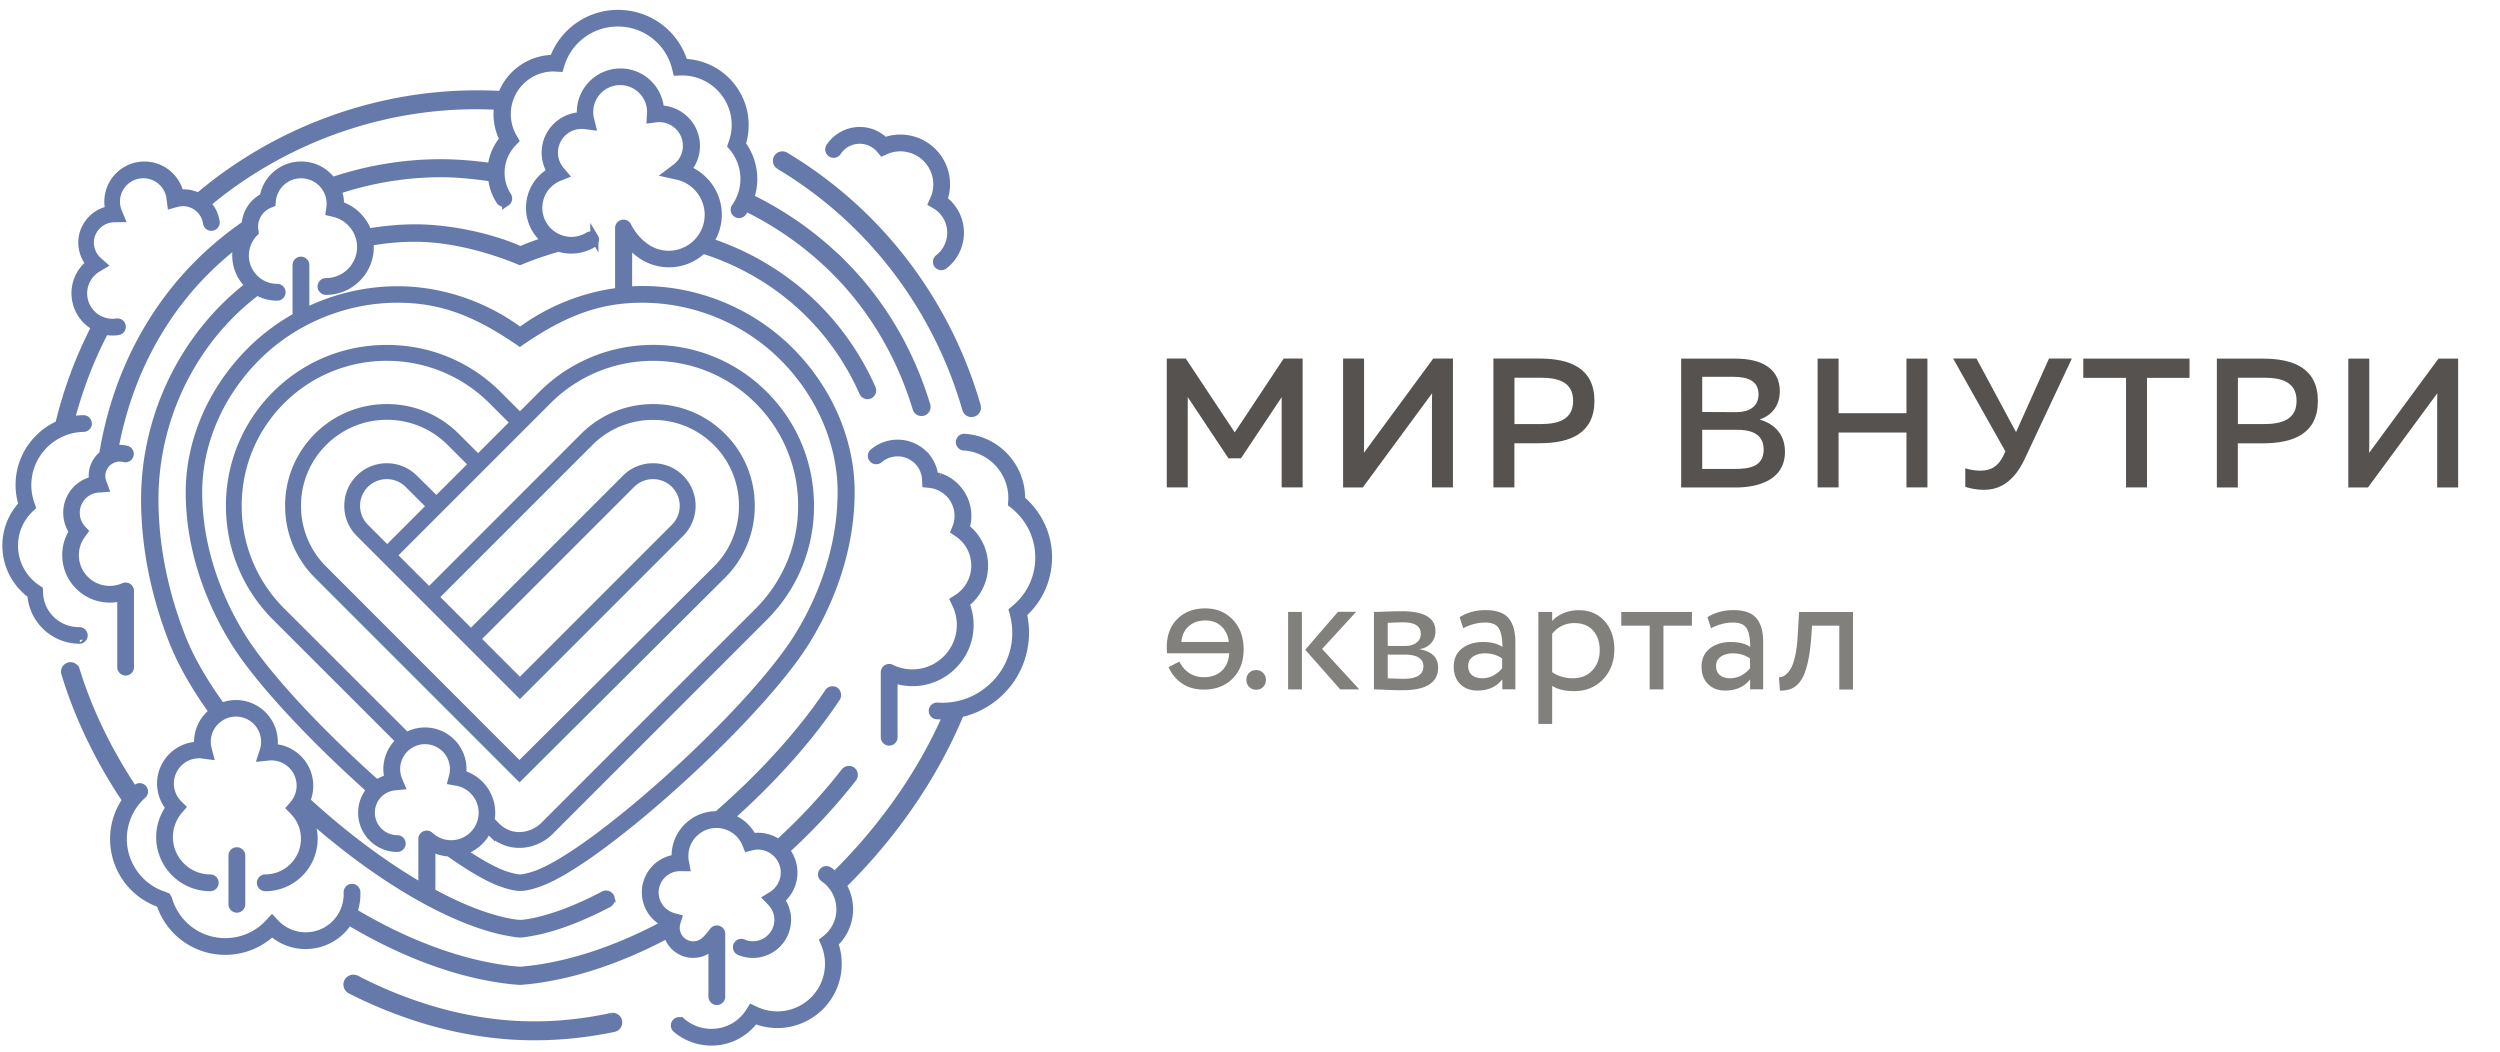 <svg xmlns="http://www.w3.org/2000/svg" viewBox="0 0 306.38 128.94">
	<g class="logo">
		<path d="M115.17 58.49c-.22-.06-.45-.1-.68-.13-.09-.79-.39-1.55-.87-2.19a4.533 4.533 0 00-3.62-1.79c-1.08 0-2.13.39-2.96 1.09a.524.524 0 10.68.8c.63-.54 1.44-.84 2.28-.84 1.89 0 3.43 1.48 3.5 3.37l.02.45.45.05a3.944 3.944 0 013.23 5.38l-.16.39.35.24c1.34.89 2.14 2.39 2.14 4 0 1.63-.81 3.13-2.18 4.02l-.39.25.2.42c.4.82.6 1.69.6 2.59 0 3.27-2.66 5.94-5.94 5.94-.92 0-1.8-.2-2.62-.61a.516.516 0 00-.51.03c-.15.1-.25.26-.25.45v7.95c0 .29.24.53.53.53s.53-.24.53-.53v-7.16c.74.26 1.52.4 2.33.4 3.85 0 6.99-3.13 6.99-6.99 0-.91-.18-1.8-.52-2.64a5.85 5.85 0 00.02-9.27 5 5 0 00-3.15-6.2M9.73 78.4c.29-.01.52-.24.52-.53a.53.53 0 00-.52-.52h-.02c-2.68.04-4.89-2.1-4.94-4.78l-.01-.27-.23-.15a6.365 6.365 0 01-2.82-5.16c-.03-1.75.65-3.4 1.91-4.63l.24-.23-.11-.32c-.26-.73-.4-1.48-.41-2.24-.06-3.87 3.03-7.07 6.9-7.14.29 0 .52-.24.52-.53a.531.531 0 00-.53-.52h-.01c-.55.01-1.08.07-1.6.19.98-3.83 2.4-7.54 4.23-11.05.31.06.62.1.94.1.22 0 .45-.02.68-.05.29-.04.49-.31.44-.6a.516.516 0 00-.6-.44 3.61 3.61 0 01-4.09-3.05c-.21-1.45.47-2.88 1.73-3.63l.62-.37-.54-.48c-.53-.47-.88-1.12-.99-1.82-.12-.79.08-1.59.57-2.23a3.015 3.015 0 012.38-1.21l.78-.01-.3-.72a3.335 3.335 0 01.4-3.31c.54-.72 1.32-1.19 2.21-1.32a3.378 3.378 0 013.82 2.84c.01.04.01.08.01.12l.09.71.61-.17c.12-.03.24-.06.36-.08.79-.12 1.59.08 2.23.56.64.48 1.06 1.18 1.18 1.98.04.29.31.49.6.44.29-.04.49-.31.44-.6-.12-.85-.51-1.62-1.1-2.23 9.18-7.7 20.97-12.06 32.98-12.06.84 0 1.78.02 2.77.07-.05.34-.09.68-.09 1.04 0 1.07.26 2.12.74 3.07-.82.97-1.33 2.16-1.46 3.42-2.17-.31-4.37-.48-6.23-.48-4.55 0-9.06.77-13.34 2.21a4.65 4.65 0 00-3.77-1.93c-2.29 0-4.22 1.64-4.6 3.87a4.022 4.022 0 00-2.21 3.36 41.519 41.519 0 00-5.79 4.81c-6.18 6.19-10.2 14.3-11.67 23.38a3.286 3.286 0 00-1.28 2.72c0 .16.02.31.05.46a4.023 4.023 0 00-3.17 4.07c.02.78.27 1.54.72 2.19-.58.91-.88 1.95-.84 3.03.04 1.42.63 2.74 1.67 3.72 1 .94 2.29 1.45 3.65 1.45h.16c.43-.01.85-.08 1.26-.19v8.61c0 .29.24.52.53.52.29 0 .52-.23.52-.52v-9.35a.524.524 0 00-.74-.48c-.51.22-1.05.35-1.61.36-1.14.03-2.23-.38-3.06-1.16a4.244 4.244 0 01-1.34-2.99 4.2 4.2 0 01.87-2.7l.25-.34-.29-.31c-.45-.53-.7-1.17-.72-1.86a2.984 2.984 0 012.82-3.08l.71-.05-.25-.67c-.09-.24-.14-.49-.15-.74-.02-.61.2-1.18.62-1.62a2.279 2.279 0 012.21-.64c.28.07.57-.1.64-.38.07-.28-.1-.57-.38-.64-.3-.07-.6-.11-.91-.1-.2.01-.4.03-.59.07 1.54-8.49 5.37-16.07 11.18-21.88 1.28-1.28 2.64-2.46 4.06-3.55-.18.53-.28 1.08-.28 1.65 0 1.45.62 2.75 1.6 3.67-1.08.84-2.11 1.74-3.08 2.71-6.15 6.16-9.69 14.73-9.69 23.52 0 8.25 2.45 14.79 3.26 16.95 1.08 2.88 2.84 5.97 5.08 9.08a4.636 4.636 0 00-1.83 4.15 4.636 4.636 0 00-4.55 4.63c0 1.09.38 2.13 1.07 2.96a6.16 6.16 0 00-1.18 3.61c0 3.38 2.75 6.13 6.13 6.13.29 0 .53-.24.53-.53 0-.29-.24-.53-.53-.53-2.8 0-5.08-2.28-5.08-5.08 0-1.2.43-2.37 1.22-3.29l.32-.37-.35-.34a3.593 3.593 0 012.52-6.15c.14 0 .3.01.48.04l.77.1-.2-.76c-.08-.3-.12-.61-.12-.9 0-1.98 1.61-3.59 3.59-3.59a3.585 3.585 0 013.4 4.7l-.25.77.81-.08a3.593 3.593 0 013.97 3.57c0 .87-.32 1.71-.9 2.37l-.32.37.34.35c.91.92 1.41 2.13 1.41 3.42 0 2.69-2.19 4.87-4.87 4.87-.29 0-.53.24-.53.53 0 .29.24.53.53.53 3.27 0 5.92-2.66 5.92-5.93 0-1.05-.27-2.05-.78-2.94 7.8 6.99 16.78 12.62 23.95 14.21.47.1 1.73.34 2.15.34.41 0 1.67-.24 2.15-.34 2.68-.59 5.61-1.76 8.64-3.34.23-.12.35-.38.29-.65a.576.576 0 00-.7-.42c-.04.01-.08.03-.12.05-2.94 1.55-5.78 2.68-8.34 3.25-.54.12-1.39.28-1.9.28s-1.37-.16-1.9-.28c-2.76-.61-5.82-1.87-9.01-3.61v-5.52c.66.39 1.42.6 2.19.65 2.34 1.66 4.42 2.91 6 3.54.85.34 1.94.68 2.71.68h.01c.76 0 1.86-.34 2.71-.68 7.3-2.93 24.94-18.75 31.47-28.21 1.89-2.75 6.29-10.14 6.29-19.52 0-6.24-2.71-12.54-7.45-17.27-4.74-4.74-11.31-7.46-18.02-7.46-.6 0-1.2.03-1.8.07V29.7c.32.39.73.82 1.23 1.21h.01c1.06.87 2.4 1.35 3.78 1.35 1.61 0 3.06-.64 4.14-1.68 4.9 1.53 9.44 4.23 13.1 7.9 2.77 2.77 4.99 6.04 6.57 9.61.13.28.47.41.75.28.28-.13.41-.47.28-.75a33.136 33.136 0 00-6.79-9.94c-3.68-3.68-8.21-6.42-13.11-8.03.65-.95 1.03-2.1 1.03-3.34 0-2.45-1.53-4.64-3.76-5.53.7-.8 1.08-1.82 1.08-2.91 0-2.44-1.97-4.42-4.4-4.45a4.848 4.848 0 00-4.84-4.53c-2.67 0-4.85 2.18-4.85 4.85 0 .17.01.34.03.51-2.4.06-4.34 2.03-4.34 4.45 0 .83.23 1.63.66 2.33-1.59.9-2.58 2.58-2.58 4.44 0 1.65.79 3.12 2.01 4.05-1.11.34-2.19.73-3.18 1.17-3.86-1.73-9.01-2.7-12.88-2.7-1.96 0-3.91.19-5.83.53a5.408 5.408 0 00-3.43-3.36c0-.07.01-.14.01-.21 0-.58-.11-1.14-.31-1.65 4.09-1.36 8.4-2.08 12.74-2.08 1.84 0 4.02.21 6.22.53.09 1.02.43 2 .99 2.86.16.24.48.31.73.16a.54.54 0 00.16-.73c-.56-.86-.85-1.85-.85-2.88 0-1.37.52-2.67 1.47-3.66l.27-.29-.2-.34c-.51-.88-.78-1.87-.78-2.88 0-3.16 2.57-5.73 5.73-5.73.07 0 .15.01.22.01l.52.03.12-.39c.96-3.09 3.79-5.16 7.03-5.16 3.4 0 6.34 2.31 7.14 5.61l.1.41.54-.02h.1c3.62 0 6.57 2.95 6.57 6.57 0 .76-.14 1.51-.4 2.24l-.1.28.19.23a6.073 6.073 0 011.38 3.85c0 1.26-.38 2.46-1.1 3.48-.17.24-.11.57.13.73.09.06.2.1.3.1.17 0 .33-.08.43-.22.14-.2.27-.41.39-.62a40.77 40.77 0 0110.97 7.8c4.63 4.63 8.01 10.39 9.97 16.83.08.33.42.53.75.45.33-.08.53-.42.45-.75-2.01-6.66-5.5-12.61-10.29-17.4a42.059 42.059 0 00-11.33-8.05c.26-.75.4-1.54.4-2.34 0-1.54-.51-3.05-1.43-4.28.25-.76.37-1.54.37-2.32 0-4.15-3.33-7.53-7.45-7.62-1.06-3.56-4.31-6-8.05-6a8.38 8.38 0 00-7.9 5.51 6.79 6.79 0 00-6.34 4.43c-1.09-.06-2.15-.08-3.11-.08-12.42 0-24.62 4.54-34.07 12.57-.71-.36-1.52-.51-2.32-.4a4.42 4.42 0 00-4.95-3.4 4.42 4.42 0 00-3.73 5.01c.02.13.05.27.08.4-1.01.19-1.9.74-2.51 1.57-.65.87-.92 1.94-.76 3.01.11.73.41 1.41.87 1.98a4.626 4.626 0 00-1.7 4.31 4.648 4.648 0 002.41 3.42c-1.97 3.8-3.47 7.83-4.46 11.99-.96.42-1.84 1.02-2.58 1.8a8.001 8.001 0 00-2.27 5.75c.01.76.14 1.52.37 2.26A7.319 7.319 0 00.79 67c.04 2.33 1.18 4.5 3.06 5.86.2 3.09 2.78 5.53 5.9 5.53-.09.01-.06.01-.02.01m68.99-41.8c6.44 0 12.74 2.61 17.29 7.16 4.54 4.54 7.14 10.57 7.14 16.54 0 9.09-4.27 16.27-6.1 18.93-6.45 9.35-23.83 24.96-31 27.84-.72.29-1.79.59-2.32.59-.53 0-1.6-.3-2.32-.59-1.31-.53-2.96-1.48-4.83-2.74a4.914 4.914 0 003.21-2.77l.38.38a4.83 4.83 0 003.46 1.47h.01c1.39 0 2.77-.58 3.78-1.6 2.25-2.26 25.99-25.98 26.22-26.22 3.62-3.63 5.62-8.45 5.62-13.6 0-5.14-2-9.97-5.63-13.6-7.49-7.5-19.69-7.5-27.19 0l-2.72 2.72L61 48.39c-3.63-3.63-8.45-5.62-13.6-5.62-5.14 0-9.97 2-13.59 5.62a19.121 19.121 0 00-5.62 13.6c0 5.14 2 9.97 5.62 13.6.14.14 8.07 8.06 15.23 15.22a4.589 4.589 0 00-1.41 4.61c-.53.13-1.02.36-1.45.66-6.24-5.55-12.47-12.03-15.8-16.85-1.83-2.66-6.1-9.85-6.1-18.93 0-5.97 2.6-12 7.14-16.54 4.55-4.55 10.85-7.16 17.29-7.16 5.3 0 9.57 1.58 15 5.32 5.43-3.74 9.71-5.32 15.01-5.32M52.08 89.65c-.82 0-1.59.22-2.26.6-7.2-7.19-15.21-15.2-15.35-15.33a18.201 18.201 0 01-5.35-12.93c0-4.89 1.9-9.48 5.35-12.93 3.57-3.56 8.25-5.34 12.93-5.34s9.37 1.78 12.93 5.34l2.72 2.72-4.46 4.46-2.72-2.72a11.88 11.88 0 00-8.47-3.5c-3.2 0-6.21 1.25-8.46 3.5-2.26 2.26-3.5 5.26-3.5 8.46 0 3.2 1.24 6.21 3.5 8.47l24.73 24.73L88.5 70.45a11.88 11.88 0 003.5-8.47c0-3.2-1.24-6.21-3.5-8.46-2.26-2.26-5.26-3.5-8.46-3.5-3.2 0-6.21 1.25-8.47 3.5L52.59 72.51l-4.46-4.46 18.98-18.98c7.13-7.13 18.73-7.13 25.85 0A18.16 18.16 0 0198.31 62c0 4.89-1.9 9.48-5.34 12.93l-26.23 26.22c-.83.84-1.97 1.32-3.11 1.32h-.01c-1.06 0-2.02-.41-2.79-1.18-.17-.17-.41-.42-.73-.73.06-.31.09-.62.09-.95a4.89 4.89 0 00-3.57-4.72c.03-.21.05-.41.05-.62a4.59 4.59 0 00-4.59-4.62m-1.34-31c-1.84-1.84-4.84-1.84-6.67 0-1.84 1.84-1.84 4.84 0 6.67l19.65 19.65 19.65-19.65a4.72 4.72 0 000-6.67c-1.84-1.84-4.84-1.84-6.67 0L57.72 77.63l-4.46-4.46 18.98-18.98a10.96 10.96 0 017.8-3.23c2.95 0 5.72 1.15 7.8 3.23a10.95 10.95 0 013.22 7.8c0 2.95-1.14 5.72-3.22 7.8L63.66 93.84 39.61 69.78a10.95 10.95 0 01-3.22-7.8c0-2.95 1.15-5.72 3.23-7.8a10.96 10.96 0 017.8-3.23c2.95 0 5.72 1.15 7.8 3.23l2.72 2.72-4.46 4.46-2.74-2.71zm2.05 3.39l-5.34 5.34-2.72-2.72a3.784 3.784 0 010-5.34 3.784 3.784 0 015.34 0l2.72 2.72zm5.59 16.26l18.98-18.98a3.784 3.784 0 015.34 0 3.784 3.784 0 010 5.34L63.72 83.64l-5.34-5.34zM44.26 30.27c0 2.37-1.93 4.31-4.31 4.31-.29 0-.53.24-.53.53 0 .29.24.53.53.53 2.95 0 5.36-2.4 5.36-5.36 0-.22-.02-.43-.04-.64 1.83-.33 3.7-.51 5.57-.51 3.75 0 8.26.94 12.88 2.84 1.6-.66 3.19-1.2 4.74-1.63.49.16 1.01.24 1.55.24.94 0 1.85-.26 2.65-.74.25-.15.33-.47.18-.72a.523.523 0 00-.72-.18c-.63.38-1.36.59-2.1.59a4.063 4.063 0 01-1.54-7.82l.67-.27-.47-.55c-.52-.61-.8-1.39-.8-2.19a3.404 3.404 0 013.86-3.37l.77.1-.19-.76c-.08-.32-.12-.64-.12-.94 0-2.09 1.7-3.8 3.8-3.8s3.8 1.7 3.8 3.8c0 .05 0 .09-.01.14l-.04.71.62-.08c.14-.02.28-.03.42-.03 1.87 0 3.4 1.52 3.4 3.4 0 1.08-.5 2.07-1.37 2.72l-.92.69 1.12.25c2.23.49 3.84 2.51 3.84 4.79 0 2.71-2.2 4.91-4.91 4.91-1.14 0-2.24-.4-3.12-1.12h-.01c-1.32-1.04-1.92-2.37-1.93-2.38a.514.514 0 00-.59-.3c-.24.05-.42.26-.42.51v7.82c-4.14.5-8.41 2.1-12.14 4.88-4.6-3.43-10.01-5.06-15-5.06-3.94 0-7.83.94-11.33 2.68v-5.78c0-.29-.24-.53-.53-.53-.29 0-.53.24-.53.53v6.33a25.044 25.044 0 00-5.64 4.24c-4.74 4.74-7.45 11.03-7.45 17.27 0 9.38 4.4 16.77 6.29 19.52 3.34 4.84 9.6 11.35 15.89 16.95a4.27 4.27 0 00-1.05 2.82c0 2.37 1.93 4.3 4.3 4.3.29 0 .53-.24.53-.53 0-.29-.24-.53-.53-.53-1.79 0-3.25-1.46-3.25-3.25 0-1.69 1.27-3.08 2.95-3.24l.71-.07-.28-.66c-.18-.44-.28-.9-.28-1.38a3.55 3.55 0 017.1 0c0 .29-.04.59-.12.89l-.14.55.56.1c1.86.32 3.22 1.92 3.22 3.81 0 2.13-1.73 3.87-3.87 3.87-.98 0-1.92-.37-2.63-1.04a.541.541 0 00-.57-.1c-.19.08-.32.27-.32.48v5.97c-4.77-2.74-9.74-6.48-14.26-10.64a4.635 4.635 0 00-4.02-6.47 4.641 4.641 0 00-4.57-5.38 4.6 4.6 0 00-1.78.36c-2.23-3.07-3.98-6.1-5.03-8.9-.79-2.1-3.19-8.5-3.19-16.54 0-8.5 3.41-16.78 9.36-22.72 1.01-1.01 2.09-1.94 3.22-2.8.73.42 1.58.66 2.48.66.29 0 .52-.24.52-.53s-.23-.53-.52-.53c-2.19 0-3.98-1.78-3.98-3.98a4 4 0 011.03-2.67l.17-.18-.03-.24c-.03-.17-.04-.3-.04-.43 0-1.22.73-2.31 1.86-2.78l.29-.12.03-.31c.2-1.84 1.74-3.23 3.6-3.23a3.62 3.62 0 013.58 4.14l-.07.48.47.11c1.96.43 3.37 2.2 3.37 4.19m51.26-10.01c3.57 2.14 6.89 4.71 9.85 7.68 6.19 6.19 10.67 13.9 13.06 22.21.11.35.48.54.83.43.35-.11.54-.48.43-.83-2.45-8.51-7.04-16.4-13.39-22.75a52.392 52.392 0 00-10.05-7.84.67.67 0 00-.92.18c-.19.3-.12.71.19.92m6.35-1.5c.24.16.57.09.73-.15a3.3 3.3 0 015.29-.31l.25.3.36-.16a4.53 4.53 0 015.91 2.15c.6 1.22.62 2.64.06 3.88l-.19.42.4.24c.65.39 1.17.96 1.5 1.64.83 1.69.35 3.75-1.14 4.9-.23.18-.27.51-.1.74a.53.53 0 00.74.09c1.89-1.45 2.49-4.06 1.44-6.2-.36-.72-.88-1.34-1.52-1.82a5.59 5.59 0 00-7.17-7.15 4.332 4.332 0 00-4.99-.82c-.7.34-1.29.87-1.72 1.51a.54.54 0 00.15.74M28.5 104.85v5.97c0 .29.24.53.53.53.29 0 .53-.23.53-.53v-5.97c0-.29-.24-.52-.53-.52-.3 0-.53.23-.53.52m46.47 19.78c-3.66.79-7.36 1.15-11.02 1.01-6.93-.26-13.87-2.29-20.37-5.64a.728.728 0 00-.94.38c-.15.36.02.78.38.94 6.6 3.34 13.7 5.38 20.88 5.64 3.77.14 7.55-.21 11.28-.98.37-.06.63-.41.57-.78a.679.679 0 00-.78-.57m12.2-8.63c.01-.01.01-.01.02-.01.04-.04.09-.08.13-.12v6.27c0 .29.24.53.53.53.29 0 .53-.24.53-.53v-7.7c0-.23-.15-.43-.36-.5-.22-.07-.45 0-.59.19-.01.01-.54.73-.95 1.1 0 0 0 .01-.01.01 0 0-.01 0-.01.01-.41.39-.94.61-1.5.61a2.164 2.164 0 01-2.06-2.81l.16-.52-.53-.14a3.124 3.124 0 01-2.31-3.01c0-1.72 1.4-3.12 3.12-3.12l.71.01-.12-.63a3.68 3.68 0 01-.07-.73c0-2.17 1.77-3.94 3.94-3.94 1.6 0 3.04.96 3.65 2.45l.17.42.44-.11c.28-.07.55-.11.81-.11a3.31 3.31 0 011.75 6.12l-.55.34.45.47c.56.59.88 1.36.88 2.17 0 1.73-1.41 3.13-3.13 3.13-.42 0-.83-.08-1.22-.25a.526.526 0 10-.41.97 4.185 4.185 0 005.81-3.85c0-.88-.28-1.73-.79-2.44.99-.82 1.57-2.04 1.57-3.35 0-1.02-.36-1.97-.96-2.72 3.01-2.74 5.79-5.73 8.22-8.85.21-.26.18-.66-.08-.87-.26-.21-.65-.15-.86.11-2.4 3.09-5.16 6.05-8.15 8.77-.88-.63-1.99-.95-3.18-.76a4.937 4.937 0 00-2.8-2.42c5.14-4.56 9.79-9.73 13.1-14.74.13-.29.03-.67-.26-.8a.572.572 0 00-.72.22c-3.4 5.1-8.28 10.4-13.63 15.05-.04 0-.08-.01-.12-.01a4.998 4.998 0 00-4.98 5.32 4.156 4.156 0 00-1.12 7.95c-5.54 3-11.28 5.03-16.76 5.68-.41.05-1.04.11-1.22.11-.18 0-.81-.06-1.22-.11-6.3-.75-12.94-3.32-19.22-7.08.29-.77.43-1.61.39-2.48a.526.526 0 00-1.05.05 5.153 5.153 0 01-4.89 5.4c-1.5.07-2.96-.51-4-1.61l-.38-.41-.38.41a7.273 7.273 0 01-4.98 2.32c-3.41.17-6.45-2-7.39-5.29-.01-.02-.02-.03-.03-.05-.01-.03-.03-.06-.05-.09-.02-.03-.04-.05-.06-.08a.24.24 0 00-.08-.06.405.405 0 00-.09-.05c-.02-.01-.03-.02-.05-.03a7.284 7.284 0 01-4.27-3.46 7.273 7.273 0 011.51-8.96c.22-.19.23-.53.04-.74a.522.522 0 00-.74-.04c-.11.1-.22.21-.32.32-3.12-4.66-5.58-9.65-7.17-14.79a.673.673 0 00-.81-.47c-.35.1-.56.46-.47.81 1.64 5.42 4.21 10.69 7.49 15.58a8.334 8.334 0 00-.46 8.8 8.273 8.273 0 004.62 3.86 8.328 8.328 0 007.94 5.8c.14 0 .28 0 .43-.01 2-.1 3.87-.9 5.32-2.27a6.133 6.133 0 004.43 1.56 6.184 6.184 0 004.96-2.94c6.4 3.84 13.18 6.46 19.61 7.22.44.05 1.18.12 1.36.12.18 0 .92-.07 1.36-.12 5.48-.65 11.22-2.65 16.77-5.61a3.205 3.205 0 003.1 2.42c.85 0 1.64-.31 2.24-.89m37.96-54.77c.1-3.95-2.95-7.31-6.93-7.57a.526.526 0 10-.07 1.05c3.49.22 6.15 3.24 5.93 6.72l-.02.27.21.17a8.228 8.228 0 013.11 6.97 8.111 8.111 0 01-2.95 5.79l-.26.22.09.32c.26.97.36 1.96.3 2.93a8.977 8.977 0 01-3.07 6.25 8.985 8.985 0 01-6.59 2.25.526.526 0 10-.07 1.05c.22.01.44.02.66.02.2 0 .4-.02.6-.03-3.15 7.21-7.94 13.97-13.77 19.7-.23-.22-.47-.43-.73-.61a.53.53 0 00-.73.14c-.16.24-.1.57.14.73a4.63 4.63 0 011.58 1.87c.91 1.94.38 4.24-1.29 5.59l-.31.25.15.36a6.319 6.319 0 01-3.16 8.18c-1.72.8-3.69.8-5.41-.02l-.42-.2-.25.39c-.57.9-1.38 1.61-2.33 2.05-1.97.92-4.31.6-5.96-.8a.524.524 0 10-.68.8 6.605 6.605 0 004.29 1.57c.95 0 1.9-.2 2.79-.62 1-.47 1.86-1.18 2.52-2.07 1.9.77 4.03.72 5.9-.16a7.361 7.361 0 003.82-9.18 5.698 5.698 0 001.29-6.6c-.09-.18-.19-.35-.29-.52 6.2-6.1 11.23-13.35 14.43-21.07a10.08 10.08 0 004.52-2.29c2.04-1.79 3.25-4.27 3.42-6.97.06-.98-.02-1.97-.25-2.95a9.173 9.173 0 003.07-6.32c.2-2.91-1.03-5.76-3.28-7.66" fill="#657aab" stroke="#657aab" stroke-width="1"/>
	</g>
	<g class="text">
		<path d="M159.64 43.94v15.79h-2.57V48.68l-4.99 7.49h-1.53l-4.99-7.51v11.07h-2.57V43.94h2.33l6 9.05 6-9.05zM175.49 59.73V49.9c0-.56 0-1.17.02-1.71l-8.5 11.55h-2.41v-15.8h2.57v9.81c0 .59 0 1.2-.02 1.74l8.5-11.55h2.41v15.79h-2.57zM188.66 43.94c3.74 0 6.74 1.17 6.74 5.19 0 4.01-3 5.19-6.74 5.19h-3.07v5.41h-2.57V43.94h5.64zm.14 2.35h-3.2v5.68h3.2c2.16 0 3.99-.54 3.99-2.84s-1.8-2.84-3.99-2.84 M212.71 43.95c3.29 0 5.41 1.31 5.41 3.99 0 1.92-1.15 3.04-2.48 3.47 1.42.41 3.11 1.49 3.11 3.95 0 3.59-3.5 4.38-6 4.38h-6.72V43.95h6.68zm-.27 2.23h-3.83v4.31l4.19.02c1.49 0 2.71-.63 2.71-2.17 0-1.58-1.17-2.16-3.07-2.16m.43 6.49h-4.26v4.8h3.9c1.76 0 3.63-.2 3.63-2.39 0-2.09-1.85-2.41-3.27-2.41M236.21 43.95v15.78h-2.57v-6.72h-8.32v6.72h-2.57V43.95h2.57v6.69h8.32v-6.69zM243.11 60.03c-.72 0-1.51-.13-2.26-.36v-2.28c.54.18 1.2.29 1.83.29 1.31 0 2.16-.5 2.8-1.76l.29-.59-6.41-11.39h2.86l4.85 9.02 4.04-9.02h2.8l-5.73 12.2c-1.39 3.01-3.2 3.89-5.07 3.89M268.33 43.95v2.36h-5.21v13.42h-2.57V46.31h-5.24v-2.36zM277.32 43.95c3.74 0 6.74 1.17 6.74 5.19 0 4.01-3 5.19-6.74 5.19h-3.07v5.41h-2.57V43.95h5.64zm.14 2.34h-3.2v5.68h3.2c2.16 0 3.99-.54 3.99-2.84s-1.8-2.84-3.99-2.84M298.68 59.73V49.9c0-.56 0-1.17.02-1.71l-8.5 11.55h-2.41V43.95h2.57v9.81c0 .59 0 1.2-.02 1.74l8.5-11.55h2.41v15.79h-2.57z" fill="#55524f"/>
	</g>
	<g class="other">
		<path d="M142.99 79.28c.01-1.44.45-2.59 1.31-3.44.86-.85 2-1.28 3.41-1.28 1.38 0 2.51.47 3.39 1.4.88.94 1.31 2.14 1.31 3.6 0 1.5-.45 2.7-1.35 3.6-.9.9-2.08 1.35-3.53 1.35-1.07 0-1.97-.26-2.7-.77a4.716 4.716 0 01-1.62-1.98l1.31-.68c.68 1.27 1.69 1.91 3.01 1.91.91 0 1.65-.26 2.2-.78.55-.52.86-1.24.92-2.15h-7.62c-.03-.19-.04-.45-.04-.78zm2.68-2.52c-.53.48-.83 1.12-.89 1.91h5.82c-.11-.82-.42-1.46-.93-1.93s-1.16-.7-1.94-.7c-.84 0-1.53.24-2.06.72zM153.94 84.53c-.34 0-.62-.12-.85-.35-.23-.23-.34-.52-.34-.86 0-.35.11-.64.34-.86.23-.23.51-.34.85-.34.35 0 .64.12.86.35.23.23.34.52.34.86s-.11.62-.34.86c-.22.22-.51.34-.86.34zM157.86 84.49v-9.5h1.69v9.5h-1.69zm8.33-9.5l-4.16 4.54 4.56 4.96h-2.34l-4.29-4.86 4.01-4.65h2.22zM168.38 84.49v-9.5c.23 0 .73-.01 1.51-.04s1.43-.04 1.93-.04c2.73 0 4.1.82 4.1 2.45 0 .56-.18 1.05-.53 1.45-.35.4-.81.64-1.37.73v.04c1.48.27 2.22 1.01 2.22 2.24 0 1.84-1.46 2.77-4.37 2.77-.42 0-1.04-.01-1.86-.04-.82-.05-1.36-.06-1.63-.06zm3.57-8.22c-.41 0-1.03.02-1.88.06v2.83h2.13c.58 0 1.04-.13 1.39-.4.35-.27.53-.63.53-1.08.01-.93-.72-1.41-2.17-1.41zm.15 3.95h-2.03v2.91c1.01.04 1.66.06 1.94.06 1.62 0 2.43-.51 2.43-1.52 0-.96-.78-1.45-2.34-1.45zM179.32 76.99l-.44-1.35c.93-.58 1.98-.87 3.17-.87 1.31 0 2.25.32 2.81.97.56.65.85 1.62.85 2.91v5.83h-1.6v-1.22c-.73.92-1.75 1.37-3.04 1.37-.87 0-1.58-.26-2.11-.79-.54-.53-.8-1.24-.8-2.14 0-.94.33-1.68 1-2.22.67-.53 1.53-.8 2.59-.8 1.02 0 1.8.2 2.37.61 0-1.01-.14-1.77-.42-2.26-.28-.49-.86-.74-1.73-.74-.89.01-1.76.24-2.65.7zm2.32 6.13c.94 0 1.76-.41 2.45-1.22v-1.2c-.59-.42-1.3-.63-2.13-.63-.56 0-1.04.13-1.44.4-.4.27-.59.65-.59 1.16 0 .46.15.83.45 1.1.31.25.73.39 1.26.39zM188.53 88.71V74.99h1.69v1.12c.34-.39.8-.71 1.38-.96.59-.25 1.2-.37 1.85-.37 1.34 0 2.4.45 3.2 1.34.8.89 1.19 2.05 1.19 3.47 0 1.46-.46 2.68-1.37 3.65-.92.97-2.1 1.46-3.57 1.46-1.13 0-2.02-.22-2.68-.65v4.67h-1.69zm4.44-12.35c-1.13 0-2.04.44-2.75 1.31v4.71c.73.49 1.58.74 2.53.74 1 0 1.8-.32 2.4-.97.6-.65.9-1.48.9-2.49 0-.99-.28-1.78-.82-2.39-.55-.61-1.31-.91-2.26-.91zM198.69 76.68v-1.69h8.66v1.69h-3.49v7.81h-1.69v-7.81h-3.48zM209.69 76.99l-.44-1.35c.93-.58 1.98-.87 3.17-.87 1.31 0 2.25.32 2.81.97.56.65.85 1.62.85 2.91v5.83h-1.6v-1.22c-.73.92-1.75 1.37-3.04 1.37-.87 0-1.58-.26-2.11-.79-.54-.53-.8-1.24-.8-2.14 0-.94.33-1.68 1-2.22.67-.53 1.53-.8 2.59-.8 1.02 0 1.8.2 2.37.61 0-1.01-.14-1.77-.42-2.26-.28-.49-.86-.74-1.73-.74-.89.01-1.76.24-2.65.7zm2.33 6.13c.94 0 1.76-.41 2.45-1.22v-1.2c-.59-.42-1.3-.63-2.13-.63-.56 0-1.04.13-1.44.4-.4.27-.59.65-.59 1.16 0 .46.15.83.46 1.1.29.25.71.39 1.25.39zM225.41 84.49v-7.81h-3.34l-.11 1.61c-.09 1.06-.21 1.97-.38 2.74-.17.77-.36 1.38-.58 1.84-.22.46-.48.82-.79 1.09-.31.27-.63.45-.95.54-.32.09-.7.14-1.12.14l-.13-1.65h.08c.21 0 .42-.07.63-.21.21-.14.43-.38.66-.71.23-.33.42-.85.59-1.55.17-.7.28-1.56.34-2.56l.17-2.96h6.61v9.5h-1.68z" fill="#82807d"/>
	</g>
</svg>